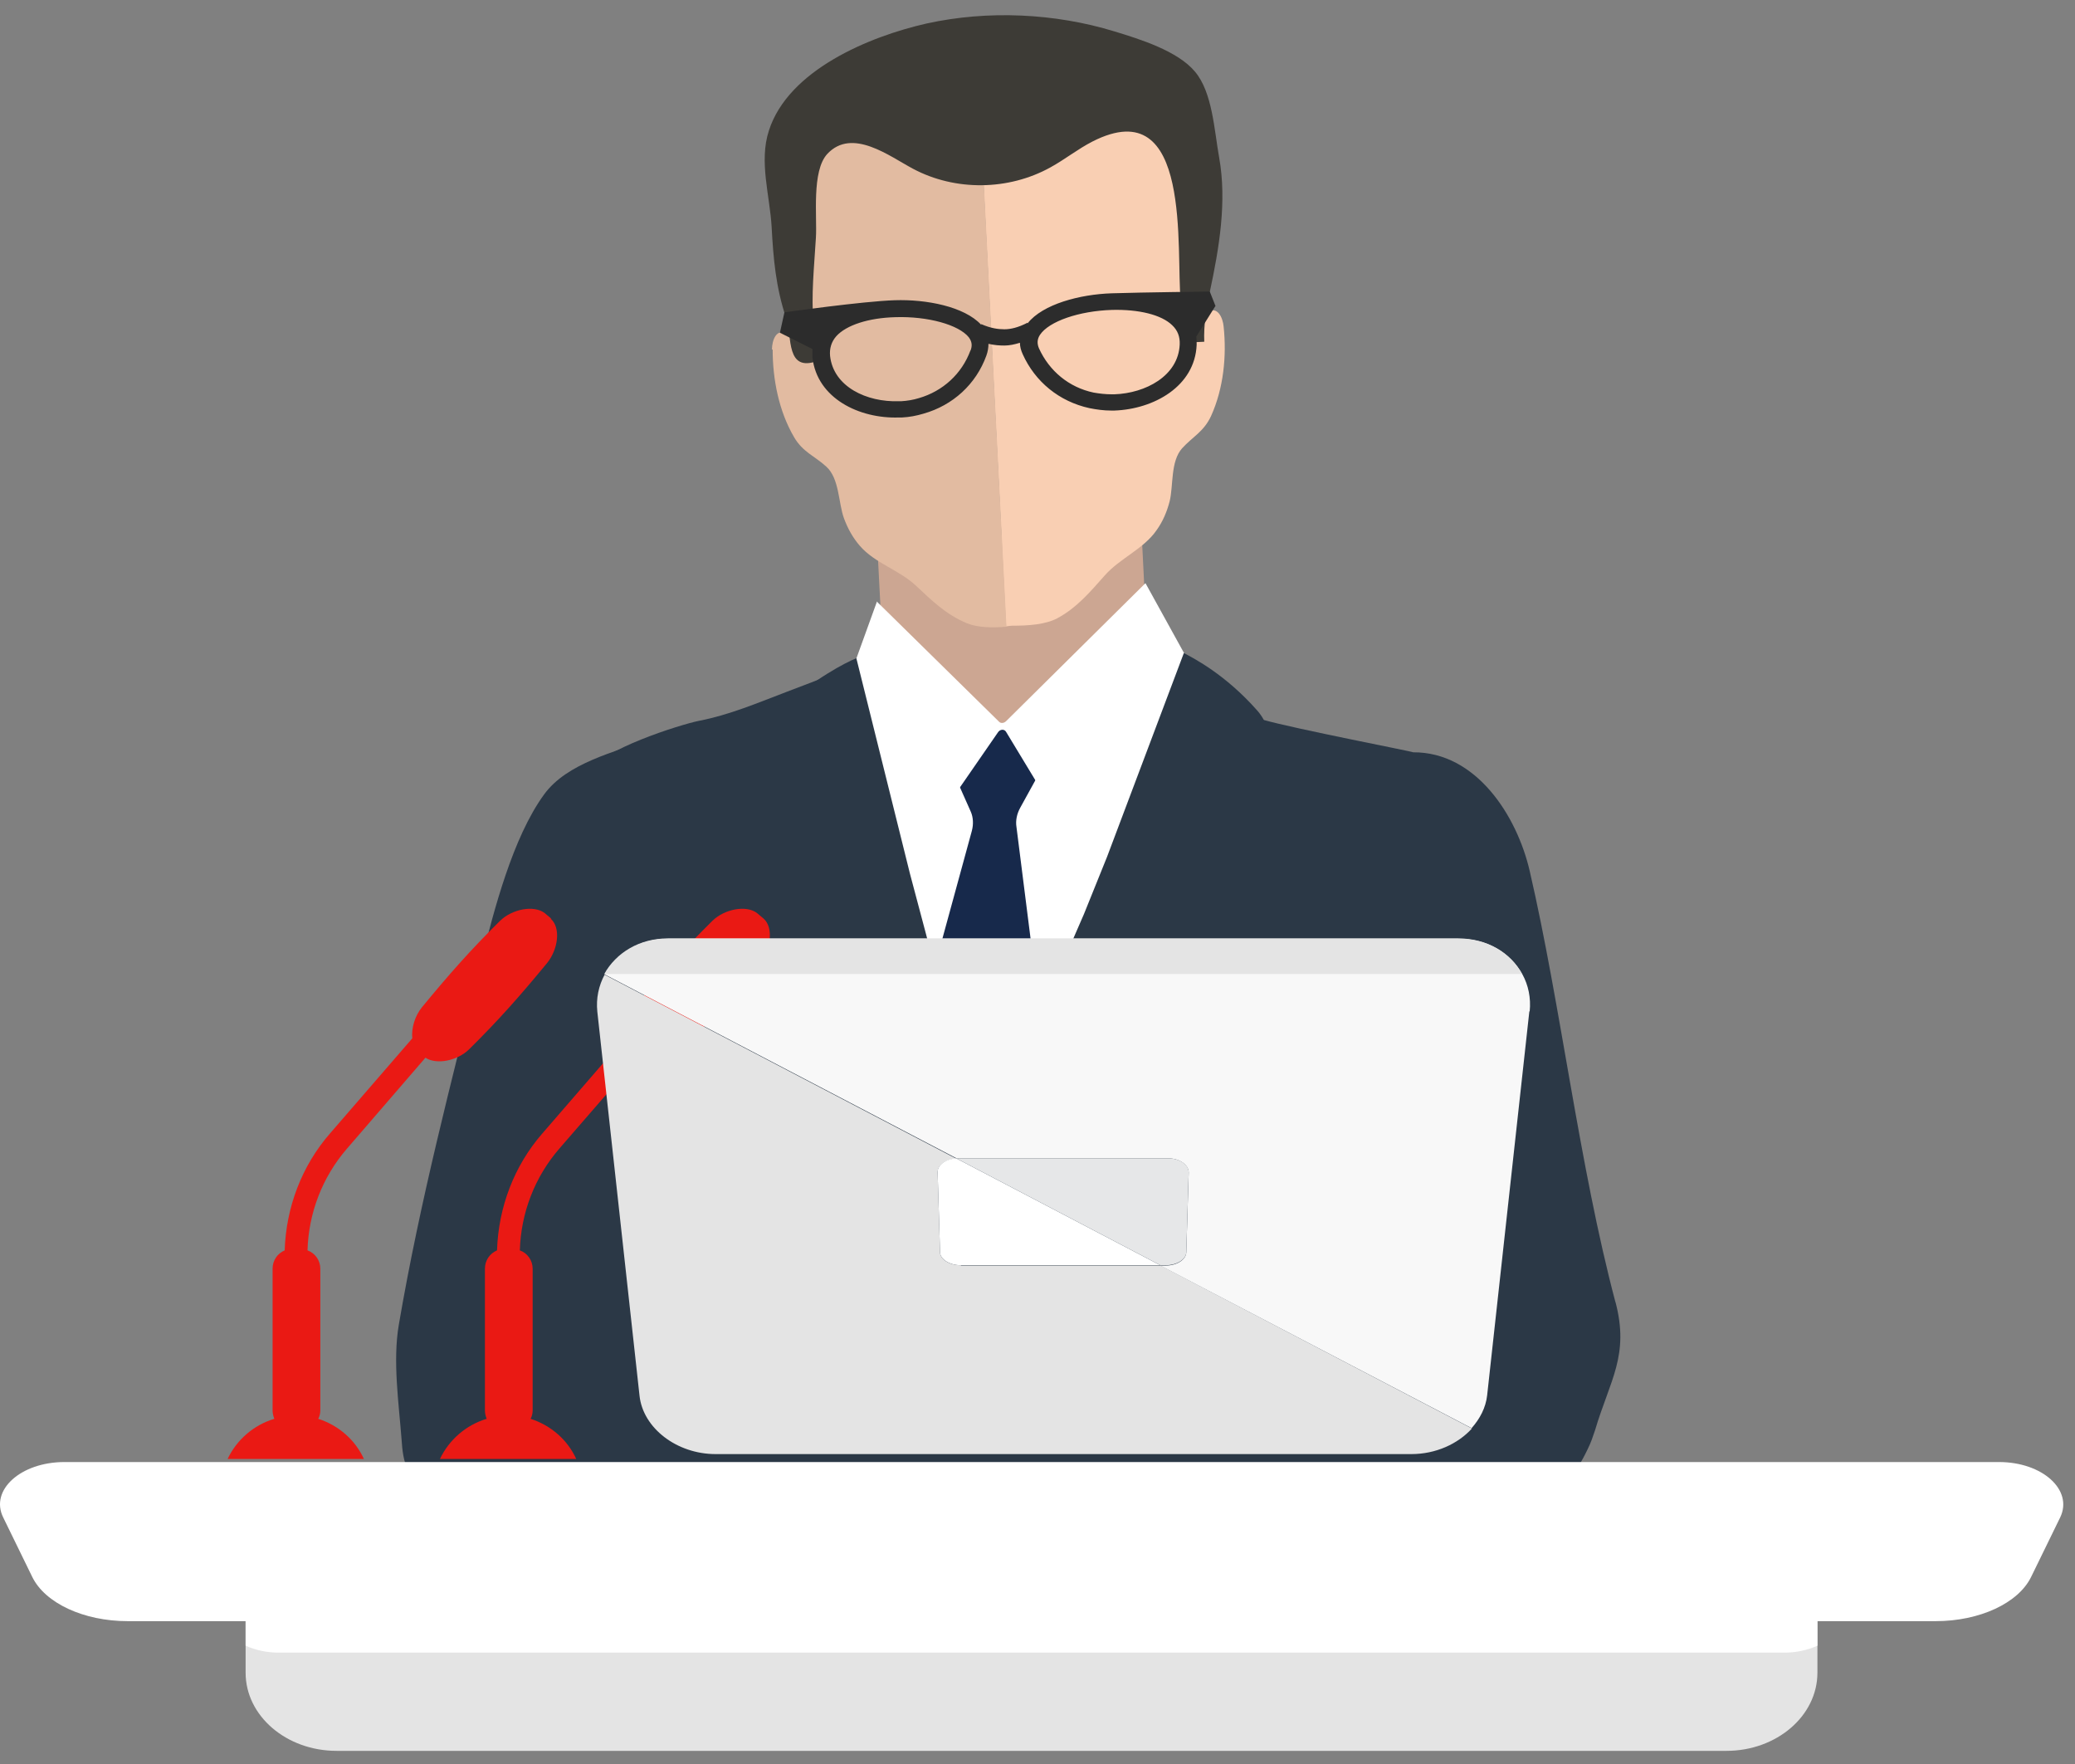 <?xml version="1.0" encoding="UTF-8"?> <svg xmlns="http://www.w3.org/2000/svg" width="60" height="51" viewBox="0 0 60 51" fill="none"><rect x="0" y="0" width="60" height="51" fill="#808080" stroke="none"/> <path d="M46.712 37.65C45.662 33.69 45.132 29.07 44.232 25.18C43.862 23.58 42.682 21.74 40.862 21.75C40.862 21.73 37.432 21.07 36.522 20.81C35.972 20.65 35.332 20.15 34.802 20.07C33.732 19.92 33.092 21.54 32.762 22.32C32.192 23.67 31.672 25.06 31.112 26.41C30.682 27.47 29.752 28.23 29.432 29.38C28.882 31.32 28.062 33.25 27.822 35.25C27.662 36.58 27.962 37.81 28.042 39.12C28.062 39.41 28.002 41.57 27.932 44.33H38.312C37.942 44.93 37.532 45.5 37.162 45.96C36.942 46.25 41.972 46.43 42.872 45.51C43.942 44.42 45.252 43.29 45.912 41.89C46.002 41.71 46.062 41.53 46.122 41.35C46.552 39.9 47.122 39.19 46.712 37.64V37.65Z" fill="#2B3846"></path> <path d="M33.012 15.49L33.032 15.83L33.172 18.65L29.182 22.28L27.792 21.01L25.532 18.94L25.352 15.47L33.012 15.49Z" fill="#CCA692"></path> <path d="M28.602 4.82C29.052 4.94 29.662 4.36 29.962 4.12C30.492 3.69 31.092 3.35 31.732 3.11C32.202 2.94 32.722 2.82 33.202 2.96C33.912 3.16 34.372 3.87 34.502 4.59C34.772 6.06 34.032 7.58 34.262 9.06C34.292 9.27 34.352 9.73 34.682 9.51C34.822 9.42 34.732 9.16 34.882 9.05C35.202 8.8 35.362 9.2 35.382 9.44C35.472 10.29 35.382 11.22 35.022 12.02C34.812 12.48 34.492 12.62 34.182 12.96C33.842 13.34 33.932 14.04 33.822 14.49C33.742 14.8 33.622 15.08 33.442 15.33C33.072 15.87 32.382 16.14 31.942 16.64C31.532 17.1 31.152 17.56 30.582 17.87C30.232 18.06 29.732 18.09 29.272 18.09C29.212 18.09 29.152 18.1 29.092 18.11L28.412 4.78C28.472 4.79 28.532 4.8 28.592 4.82H28.602Z" fill="#F9CFB3"></path> <path d="M22.322 10.1C22.322 9.86 22.442 9.45 22.782 9.67C22.942 9.77 22.882 10.03 23.022 10.11C23.372 10.3 23.382 9.83 23.392 9.62C23.432 8.83 23.022 8.09 23.082 7.31C23.142 6.59 23.062 5.86 23.292 5.16C23.492 4.55 23.872 3.99 24.422 3.67C24.932 3.37 25.562 3.28 26.132 3.44C26.632 3.58 26.982 3.88 27.322 4.26C27.692 4.67 27.862 4.67 28.422 4.79L29.102 18.12C28.702 18.15 28.282 18.15 27.962 18.02C27.352 17.77 26.932 17.35 26.482 16.93C26.002 16.48 25.292 16.28 24.862 15.78C24.662 15.55 24.512 15.28 24.402 14.98C24.242 14.54 24.272 13.83 23.892 13.49C23.552 13.18 23.212 13.07 22.962 12.64C22.522 11.89 22.342 10.97 22.342 10.11L22.322 10.1Z" fill="#E2BBA1"></path> <path d="M34.982 8.43C34.882 8.91 34.802 9.4 34.822 9.88L34.212 9.91C34.202 9.79 34.202 9.68 34.202 9.61C34.202 9.28 34.182 9.02 34.142 8.7C33.992 7.29 34.502 2.61 31.592 4.09C31.162 4.31 30.792 4.61 30.372 4.84C29.162 5.51 27.622 5.53 26.402 4.88C25.722 4.52 24.642 3.68 23.922 4.45C23.462 4.95 23.632 6.27 23.592 6.88C23.542 7.73 23.452 8.51 23.522 9.38C23.552 9.73 23.642 10.07 23.652 10.43C22.712 10.78 22.912 9.74 22.732 9.2C22.432 8.3 22.362 7.48 22.312 6.56C22.262 5.66 21.942 4.67 22.232 3.78C22.792 2.02 25.152 1.05 26.792 0.68C28.562 0.29 30.502 0.38 32.232 0.91C32.952 1.13 34.052 1.47 34.552 2.07C35.062 2.67 35.112 3.78 35.252 4.55C35.482 5.83 35.252 7.18 34.982 8.44V8.43Z" fill="#3D3B36"></path> <path d="M18.422 23.92C18.472 25.69 18.562 27.47 18.632 29.24C18.702 31.03 18.762 32.82 18.712 34.61C18.672 36.27 18.272 37.93 18.242 39.58C18.222 40.67 18.172 42.37 18.102 44.35H28.162C28.162 44.27 28.162 44.19 28.162 44.11C28.162 44.11 28.462 32.12 28.232 32.12C28.232 32.12 28.232 32.14 28.122 32.42C28.082 32.53 28.052 32.61 28.052 32.61V32.53L26.132 24.28L25.222 19.04C25.222 19.04 23.532 19.71 22.752 20C21.912 20.32 21.092 20.67 20.212 20.84C19.662 20.95 17.332 21.69 17.102 22.29C16.912 22.79 18.382 23.38 18.402 23.92H18.422Z" fill="#2B3846"></path> <path d="M26.312 28.74C26.812 29.73 27.142 30.73 27.462 31.78C27.632 32.32 27.772 33.16 28.392 33.22C29.162 33.3 29.832 31.93 30.182 31.37C30.692 30.55 31.152 29.7 31.662 28.89C31.722 28.07 31.682 27.06 31.972 26.28C32.212 25.65 32.702 25.33 32.652 24.55C32.622 24.08 32.352 23.6 31.932 23.4C31.642 23.26 31.302 23.24 31.042 23.02C30.792 22.81 30.612 22.48 30.392 22.23C30.122 21.92 29.622 21.21 29.142 21.21C28.302 21.04 27.132 22.89 26.542 23.46C25.592 24.37 25.142 25.36 24.832 26.49C25.382 27.17 25.872 27.87 26.312 28.74Z" fill="white"></path> <path d="M26.492 29.91L28.102 24.02C28.152 23.83 28.142 23.63 28.072 23.47L27.672 22.57C27.652 22.51 27.672 22.45 27.712 22.4C27.902 22.19 28.102 21.98 28.292 21.78C28.422 21.64 28.582 21.5 28.662 21.32C28.722 21.19 28.882 20.9 29.032 21.01C29.162 21.1 29.202 21.26 29.282 21.39C29.362 21.52 29.492 21.62 29.592 21.73C29.732 21.89 29.882 22.05 30.022 22.21C30.062 22.25 30.062 22.31 30.042 22.37L29.502 23.35C29.402 23.53 29.362 23.73 29.392 23.91L30.102 29.53C30.102 29.53 30.102 29.59 30.092 29.61L28.132 34.07C28.092 34.15 28.012 34.18 27.952 34.16C27.882 34.19 27.812 34.18 27.782 34.11L26.462 29.99C26.462 29.99 26.462 29.93 26.462 29.91H26.492Z" fill="#17294B"></path> <path d="M25.352 17.39L28.892 20.87C28.942 20.92 29.032 20.91 29.092 20.85L33.122 16.86L34.772 19.85L31.592 25.29L29.092 21.16C29.042 21.07 28.912 21.08 28.852 21.18L25.632 25.84L24.342 20.2L25.362 17.38L25.352 17.39Z" fill="white"></path> <path d="M36.892 22.53C36.802 22.13 36.892 21.15 36.352 20.54C35.432 19.5 34.532 19.04 34.232 18.88L32.012 24.77L31.342 26.43L28.142 33.79L28.042 39.71C28.042 39.71 29.712 34.9 31.122 32.08C32.812 28.68 34.852 26.2 36.422 24.57C35.762 24.13 35.112 23.69 34.452 23.25L36.892 22.53Z" fill="#2B3846"></path> <path d="M21.522 22.82C21.662 22.43 21.912 21.07 22.522 20.53C23.562 19.61 24.442 19.16 24.762 19.03L26.312 25.26L26.772 26.99L28.392 33.22L28.092 40.02C28.092 40.02 27.342 35.6 26.292 32.63C25.032 29.05 23.312 26.34 21.952 24.52C22.652 24.17 23.362 23.81 24.072 23.45L21.522 22.82Z" fill="#2B3846"></path> <path d="M35.152 8.86L34.982 8.43C34.982 8.43 33.072 8.45 32.142 8.48C31.232 8.51 30.152 8.79 29.712 9.35V9.33C29.442 9.47 29.222 9.52 29.042 9.52C28.862 9.52 28.642 9.49 28.372 9.37V9.39C27.882 8.86 26.782 8.65 25.872 8.68C24.942 8.71 22.682 9.03 22.682 9.03L22.552 9.62L23.492 10.09C23.492 10.17 23.492 10.25 23.492 10.33C23.622 11.52 24.852 12.11 25.992 12.07C26.022 12.07 26.052 12.07 26.082 12.07C26.292 12.06 26.502 12.02 26.702 11.96C27.552 11.72 28.222 11.11 28.522 10.28C28.562 10.17 28.582 10.05 28.582 9.94C28.752 9.98 28.902 9.99 29.042 9.99C29.182 9.99 29.332 9.96 29.492 9.91C29.492 10.02 29.522 10.13 29.572 10.24C29.932 11.04 30.632 11.61 31.502 11.8C31.702 11.84 31.912 11.87 32.132 11.87C32.162 11.87 32.192 11.87 32.222 11.87C33.362 11.83 34.552 11.17 34.602 9.97C34.602 9.89 34.602 9.81 34.592 9.73L35.142 8.85L35.152 8.86ZM28.062 10.13C27.812 10.81 27.262 11.31 26.572 11.51C26.412 11.56 26.232 11.59 26.062 11.6H25.982C25.072 11.63 24.102 11.19 24.002 10.29C23.982 10.07 24.042 9.88 24.182 9.72C24.472 9.4 25.112 9.19 25.892 9.17C26.832 9.14 27.722 9.39 28.012 9.75C28.102 9.87 28.122 9.99 28.062 10.14V10.13ZM32.222 11.4H32.142C31.972 11.4 31.792 11.38 31.622 11.35C30.912 11.2 30.342 10.73 30.042 10.07C29.982 9.93 29.992 9.8 30.072 9.68C30.332 9.29 31.202 8.99 32.152 8.96C32.932 8.94 33.582 9.1 33.892 9.4C34.052 9.55 34.122 9.73 34.112 9.96C34.072 10.87 33.122 11.37 32.222 11.4Z" fill="#2C2C2C"></path> <path d="M18.782 21.36C17.782 21.75 16.402 22.05 15.732 22.97C14.822 24.22 14.282 26.32 13.912 27.8C13.042 31.32 12.152 34.68 11.532 38.3C11.352 39.35 11.532 40.57 11.612 41.62C11.632 41.92 11.662 42.24 11.802 42.51C11.972 42.83 12.272 43.06 12.572 43.27C14.732 44.81 16.892 46.35 19.052 47.9C19.262 48.05 19.472 48.2 19.732 48.23C20.072 48.27 20.392 48.09 20.682 47.92C21.742 47.29 22.812 46.66 23.872 46.03C24.162 45.86 21.112 42.95 20.842 42.73C19.502 41.61 19.312 41.23 19.242 39.37C19.102 35.75 20.212 32.21 20.212 28.6C20.212 27.21 19.862 25.87 19.552 24.52C19.422 23.95 19.302 23.37 19.362 22.78C19.412 22.27 19.732 21.75 19.672 21.23C19.672 21.18 19.652 21.13 19.612 21.1C19.562 21.06 19.492 21.08 19.432 21.1C19.222 21.18 19.002 21.26 18.772 21.35L18.782 21.36Z" fill="#2B3846"></path> <path d="M52.552 46.82V48.36C52.552 49.61 51.372 50.62 49.922 50.62H9.732C8.282 50.62 7.102 49.61 7.102 48.36V46.82H52.552Z" fill="#E4E4E4"></path> <path d="M52.552 46.82V47.58C52.262 47.71 51.932 47.78 51.602 47.78H8.052C7.722 47.78 7.392 47.71 7.102 47.58V46.82H52.552Z" fill="white"></path> <path d="M55.982 46.87H3.692C2.422 46.87 1.302 46.35 0.932 45.59L0.092 43.87C-0.298 43.08 0.602 42.27 1.862 42.27H57.802C59.062 42.27 59.952 43.08 59.572 43.87L58.732 45.59C58.362 46.35 57.242 46.87 55.972 46.87H55.982Z" fill="white"></path> <path d="M15.942 26.56C15.882 26.51 15.812 26.45 15.752 26.4C15.442 26.16 14.812 26.28 14.462 26.62C13.602 27.47 13.002 28.15 12.202 29.12C11.992 29.38 11.892 29.73 11.922 30.02L9.542 32.77C8.722 33.71 8.272 34.91 8.232 36.15C8.022 36.24 7.882 36.44 7.882 36.68V40.78C7.882 40.86 7.902 40.94 7.932 41.02C7.332 41.2 6.842 41.63 6.582 42.18H10.522C10.272 41.63 9.792 41.21 9.202 41.02C9.242 40.95 9.262 40.86 9.262 40.78V36.68C9.262 36.44 9.112 36.23 8.892 36.15C8.922 35.07 9.322 34.03 10.032 33.21L12.302 30.58C12.622 30.79 13.222 30.67 13.562 30.34C14.422 29.49 15.022 28.81 15.822 27.84C16.142 27.44 16.222 26.82 15.922 26.56H15.942Z" fill="#EA1914"></path> <path d="M22.082 26.56C22.022 26.51 21.952 26.45 21.892 26.4C21.582 26.16 20.952 26.28 20.602 26.62C19.742 27.47 19.142 28.15 18.342 29.12C18.132 29.38 18.032 29.73 18.062 30.02L15.682 32.77C14.862 33.71 14.412 34.91 14.372 36.15C14.162 36.24 14.022 36.44 14.022 36.68V40.78C14.022 40.86 14.042 40.94 14.072 41.02C13.472 41.2 12.982 41.63 12.722 42.18H16.662C16.412 41.63 15.932 41.21 15.342 41.02C15.382 40.95 15.402 40.86 15.402 40.78V36.68C15.402 36.44 15.252 36.23 15.032 36.15C15.062 35.07 15.462 34.03 16.172 33.21L18.452 30.58C18.772 30.79 19.372 30.67 19.712 30.34C20.572 29.49 21.172 28.81 21.972 27.84C22.292 27.44 22.372 26.82 22.082 26.56Z" fill="#EA1914"></path> <path d="M27.782 36.58C27.452 36.58 27.182 36.41 27.182 36.2L27.112 33.89C27.112 33.68 27.342 33.52 27.652 33.5L17.482 28.18C17.312 28.5 17.232 28.86 17.272 29.25L18.492 40.35C18.592 41.29 19.572 42.04 20.692 42.04H40.812C41.512 42.04 42.152 41.75 42.562 41.3L33.562 36.59H27.792L27.782 36.58Z" fill="#E4E4E4"></path> <path d="M27.112 33.89L27.182 36.2C27.182 36.41 27.462 36.58 27.782 36.58H33.552L27.652 33.49C27.342 33.51 27.112 33.68 27.112 33.88V33.89Z" fill="white"></path> <path d="M44.222 29.24L43.002 40.34C42.962 40.7 42.792 41.02 42.552 41.29L33.552 36.59H33.702C34.032 36.59 34.292 36.42 34.302 36.21L34.372 33.9C34.372 33.68 34.112 33.49 33.782 33.49H27.712C27.712 33.49 27.672 33.49 27.662 33.49L17.482 28.17C17.822 27.56 18.492 27.14 19.322 27.14H42.172C43.012 27.14 43.682 27.55 44.022 28.17C44.192 28.48 44.272 28.85 44.232 29.24H44.222Z" fill="#F8F8F8"></path> <path d="M33.702 36.58C34.032 36.58 34.302 36.41 34.302 36.2L34.372 33.89C34.372 33.67 34.112 33.49 33.782 33.49H27.712C27.712 33.49 27.672 33.49 27.652 33.49L33.552 36.58H33.702Z" fill="#E6E7E8"></path> <path d="M44.012 28.16H17.472C17.812 27.55 18.482 27.13 19.312 27.13H42.162C43.002 27.13 43.672 27.54 44.012 28.16Z" fill="#E4E4E4"></path> </svg> 